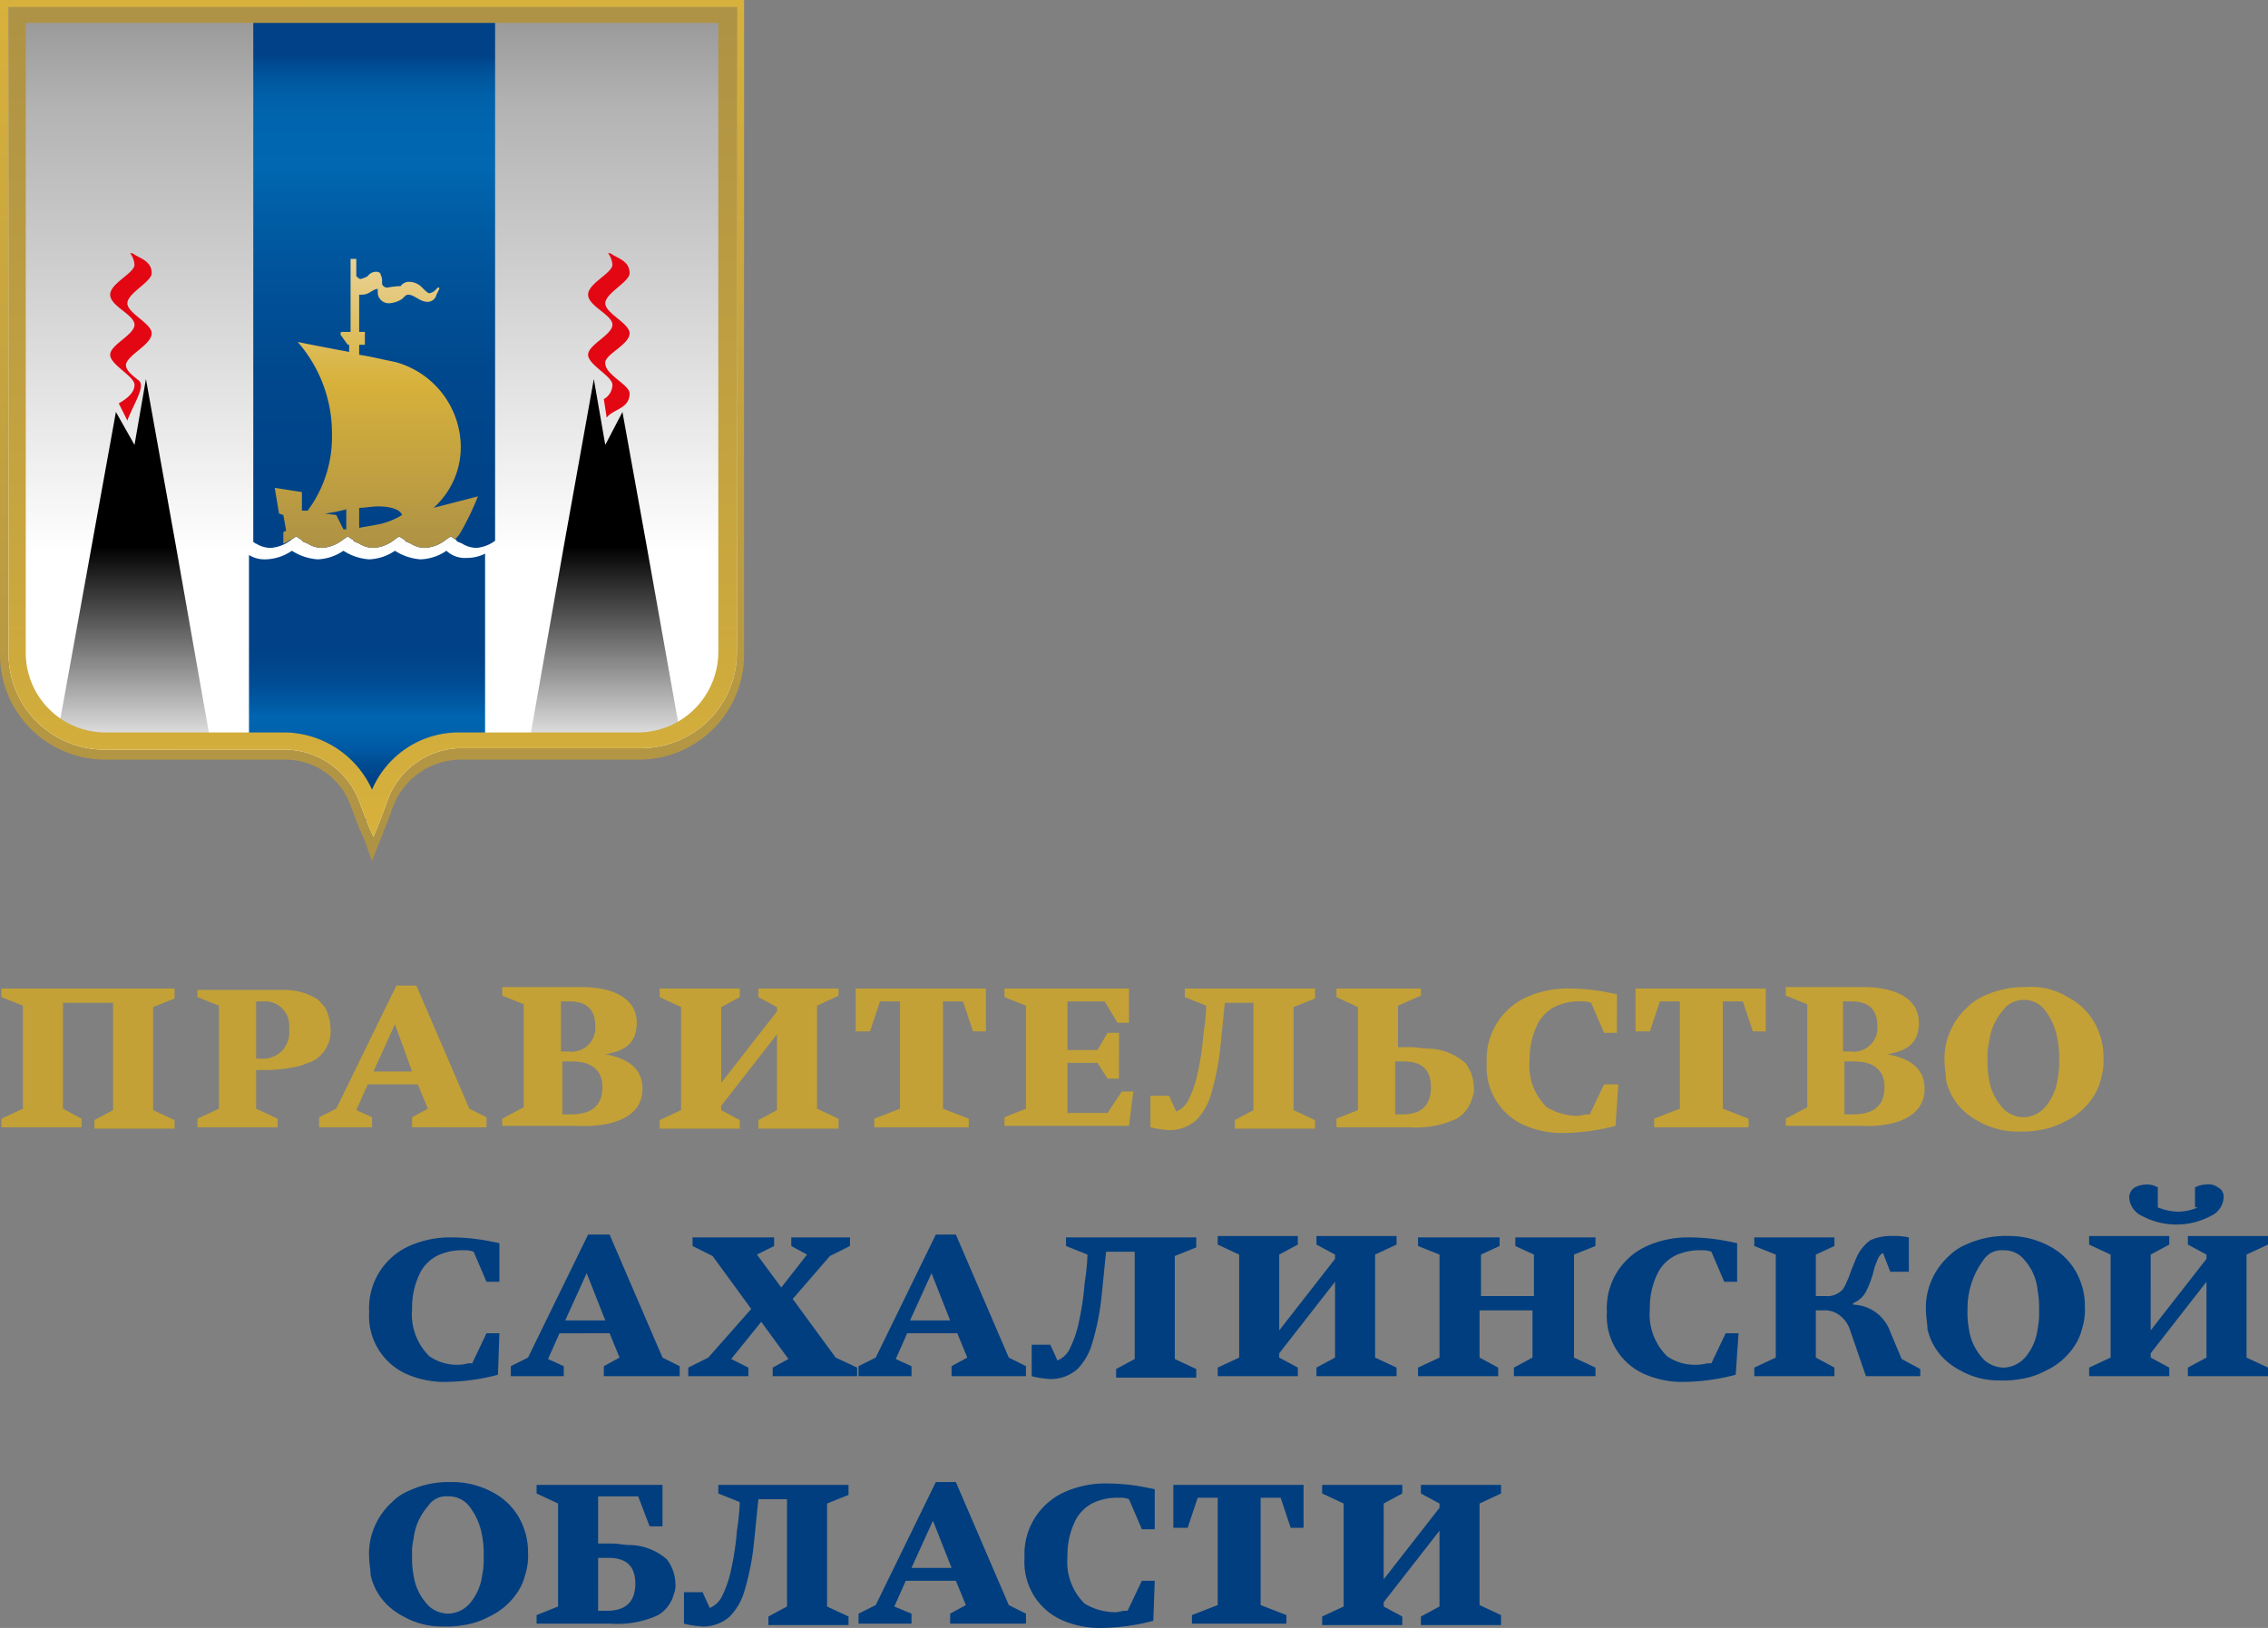 <svg id="Layer_1" data-name="Layer 1" xmlns="http://www.w3.org/2000/svg" xmlns:xlink="http://www.w3.org/1999/xlink" viewBox="0 0 158.5 113.8"><rect x="0" y="0" width="158.5" height="113.8" fill="#808080" stroke="none"/><defs><style>.cls-1{fill:none;}.cls-2{fill:#c3a136;}.cls-3{fill:#003e7f;}.cls-4{fill:url(#linear-gradient);}.cls-5{clip-path:url(#clip-path);}.cls-6{fill:url(#linear-gradient-2);}.cls-7{fill:url(#linear-gradient-3);}.cls-8{fill:#e30613;}.cls-9{fill:url(#linear-gradient-4);}.cls-10{fill:url(#linear-gradient-5);}.cls-11{fill:url(#linear-gradient-6);}.cls-12{fill:url(#linear-gradient-7);}.cls-13{fill:url(#linear-gradient-8);}</style><linearGradient id="linear-gradient" x1="28.4" y1="125.18" x2="28.4" y2="64.86" gradientTransform="matrix(1, 0, 0, -1, 0, 128)" gradientUnits="userSpaceOnUse"><stop offset="0" stop-color="#d7b13b"/><stop offset="1" stop-color="#ae9245"/></linearGradient><clipPath id="clip-path" transform="translate(-2.4 -2.9)"><path class="cls-1" d="M28.4,63.1l-.5-1.4-.4-.9-.6-1.6A4.84,4.84,0,0,0,22.3,56H9.7a7.34,7.34,0,0,1-7.3-7.3V2.9h52V48.7A7.34,7.34,0,0,1,47.1,56H34.6a5.11,5.11,0,0,0-4.7,3.2l-.4,1.1-.6,1.5-.5,1.3Z"/></clipPath><linearGradient id="linear-gradient-2" x1="3" y1="95.6" x2="53.8" y2="95.6" xlink:href="#linear-gradient"/><linearGradient id="linear-gradient-3" x1="28.45" y1="124.6" x2="28.45" y2="66.47" gradientTransform="matrix(1, 0, 0, -1, 0, 128)" gradientUnits="userSpaceOnUse"><stop offset="0" stop-color="#969696"/><stop offset="0.12" stop-color="#b3b3b3"/><stop offset="0.66" stop-color="#fff"/></linearGradient><linearGradient id="linear-gradient-4" x1="28.4" y1="67.7" x2="28.4" y2="124.09" gradientTransform="matrix(1, 0, 0, -1, 0, 128)" gradientUnits="userSpaceOnUse"><stop offset="0.05" stop-color="#004187"/><stop offset="0.07" stop-color="#004b92"/><stop offset="0.09" stop-color="#0059a3"/><stop offset="0.11" stop-color="#0062ad"/><stop offset="0.13" stop-color="#0065b1"/><stop offset="0.14" stop-color="#005da7"/><stop offset="0.17" stop-color="#004d95"/><stop offset="0.2" stop-color="#00448a"/><stop offset="0.22" stop-color="#004187"/><stop offset="0.43" stop-color="#004388"/><stop offset="0.56" stop-color="#00488e"/><stop offset="0.67" stop-color="#005299"/><stop offset="0.77" stop-color="#0060a8"/><stop offset="0.81" stop-color="#0067b0"/><stop offset="0.87" stop-color="#0065ae"/><stop offset="0.9" stop-color="#0060a8"/><stop offset="0.92" stop-color="#00579e"/><stop offset="0.94" stop-color="#004a91"/><stop offset="0.95" stop-color="#004187"/></linearGradient><linearGradient id="linear-gradient-5" x1="28.7" y1="106.97" x2="28.7" y2="86.86" gradientTransform="matrix(1, 0, 0, -1, 0, 128)" gradientUnits="userSpaceOnUse"><stop offset="0" stop-color="#ead297"/><stop offset="0.43" stop-color="#d7b13b"/><stop offset="1" stop-color="#ae9245"/></linearGradient><linearGradient id="linear-gradient-6" x1="44.65" y1="73.26" x2="44.65" y2="98.56" gradientTransform="matrix(1, 0, 0, -1, 0, 128)" gradientUnits="userSpaceOnUse"><stop offset="0" stop-color="#e6e6e6"/><stop offset="0.54"/></linearGradient><linearGradient id="linear-gradient-7" x1="11.8" y1="73.26" x2="11.8" y2="98.56" xlink:href="#linear-gradient-6"/><linearGradient id="linear-gradient-8" x1="28.45" y1="66.48" x2="28.45" y2="124.62" xlink:href="#linear-gradient"/></defs><title>Правительство_Сахалинской области рус</title><path class="cls-2" d="M143.8,72.8a1.8,1.8,0,0,1,1.5.7,4.57,4.57,0,0,1,.9,2.1,6.15,6.15,0,0,1,.1,1.4,5.28,5.28,0,0,1-.1,1.3,3.77,3.77,0,0,1-.8,1.9,2.07,2.07,0,0,1-1.6.8,2.11,2.11,0,0,1-1.3-.5,3.85,3.85,0,0,1-1.1-2.2,6.15,6.15,0,0,1-.1-1.4,3.75,3.75,0,0,1,.1-1.1,4.12,4.12,0,0,1,1-2.3,1.75,1.75,0,0,1,1.4-.7m.2-.9a6.53,6.53,0,0,0-2.9.6,3.6,3.6,0,0,0-1.2.8,4.92,4.92,0,0,0-1.4,2.2,4.68,4.68,0,0,0-.2,1.7c0,.4.1.8.1,1.2a4.17,4.17,0,0,0,1.4,2.3,4.7,4.7,0,0,0,.9.6,5.48,5.48,0,0,0,2.8.7,6.6,6.6,0,0,0,1.4-.1,5.46,5.46,0,0,0,1.8-.6,4.81,4.81,0,0,0,1.9-1.6,3.79,3.79,0,0,0,.6-1.3,4.4,4.4,0,0,0,.2-1.6,4.67,4.67,0,0,0-.3-1.7,4.52,4.52,0,0,0-2.2-2.5,4.83,4.83,0,0,0-2.9-.7m-9.9,7c0,1.4-.9,1.9-2.2,1.9h-.6V77.1h.7c1.2,0,2.1.5,2.1,1.8m-.5-4.3a1.66,1.66,0,0,1-1.9,1.8h-.5V72.9h.6c1.1,0,1.8.5,1.8,1.7m3.3,4.4c0-1.7-1.5-2.2-2.6-2.4,1-.2,2.2-.5,2.2-2.2,0-2-2.2-2.5-3.8-2.5h-5.5v.6l1.5.6v7.2l-1.5.8v.5h5.2c1.8.1,4.5-.3,4.5-2.6m-11.1-4V72h-9.1v3h1l.7-2.1h1.4v7.5l-1.8.7v.6h6.6v-.6l-1.8-.7V72.9h1.4l.7,2.1Zm-10.3,3.7h-1l-1,2.1h-.2c-.2,0-.4.1-.7.1a4.22,4.22,0,0,1-2.1-.6,4,4,0,0,1-1.2-3.3,5.45,5.45,0,0,1,.5-2.4,2.76,2.76,0,0,1,1.7-1.5,3.9,3.9,0,0,1,1.4-.2,1.7,1.7,0,0,1,.7.1l.9,2.1h.9V72.4l-.5-.1a14.07,14.07,0,0,0-2.8-.3,7,7,0,0,0-3,.6,4.75,4.75,0,0,0-2.8,4.6,4.44,4.44,0,0,0,2.5,4.3,6.56,6.56,0,0,0,2.9.6,14.87,14.87,0,0,0,3.6-.5ZM99.9,77.1h.6c.8,0,1.9.2,1.9,1.8,0,1.3-.7,1.9-2,1.9h-.5Zm1.6-5.1H95.8v.6l1.5.7v7.2l-1.5.6v.6h5.1a6.73,6.73,0,0,0,3.3-.6,2.43,2.43,0,0,0,1.1-1.5,1.48,1.48,0,0,0,.1-.7,2.89,2.89,0,0,0-.6-1.7,4.06,4.06,0,0,0-2.6-1c-.4,0-.8-.1-1.2-.1h-.9V73.2l1.6-.7V72Zm-7.2,0H85.2v.6l1.5.6a16.83,16.83,0,0,1-.2,2,19.34,19.34,0,0,1-.4,2.7,7.71,7.71,0,0,1-.7,2,1.68,1.68,0,0,1-.8.7l-.5-1.1H82.8v2.2a6.88,6.88,0,0,0,1.3.2,2.8,2.8,0,0,0,1.9-.7,4.25,4.25,0,0,0,1-1.7,18.07,18.07,0,0,0,.6-2.7c.1-.7.2-1.9.4-3.8h2v7.5l-1.3.7v.6h5.6v-.6l-1.5-.7V73.3l1.5-.6ZM81.6,79.2h-.8l-1,1.5H77V77.2h2.1l.7,1.1h.8V75.1h-.8l-.7,1.2H77V72.9h2.6l.9,1.5h.8V72H72.6v.6l1.5.6v7.2l-1.5.6v.6h8.7ZM71.3,75V72H62.2v3h1l.7-2.1h1.4v7.5l-1.8.7v.6h6.6v-.6l-1.8-.7V72.9h1.4l.7,2.1ZM61,81.7v-.6l-1.5-.7V73.2l1.5-.7V72H55.4v.6l1.3.7v.3l-3.9,5V73.3l1.3-.7V72H48.5v.6l1.5.7v7.2l-1.5.7v.6h5.6v-.6l-1.3-.7v-.3l3.9-5v5.3l-1.3.7v.6H61ZM44.5,78.9c0,1.4-.9,1.9-2.2,1.9h-.6V77.1h.7c1.2,0,2.1.5,2.1,1.8M44,74.6a1.66,1.66,0,0,1-1.9,1.8h-.5V72.9h.6c1.1,0,1.8.5,1.8,1.7M47.3,79c0-1.7-1.5-2.2-2.6-2.4,1-.2,2.2-.5,2.2-2.2,0-2-2.2-2.5-3.8-2.5H37.5v.6l1.5.6v7.2l-1.5.8v.5h5.2c1.9.1,4.6-.3,4.6-2.6M31.2,77.8H28.5L30,74.5Zm5.2,3.9V81l-1.2-.6-3.7-8.6H30.1l-4.2,8.6-1.2.6v.7h3.7V81l-1.1-.5.8-1.8h3.5l.7,1.7-1.1.6v.7ZM20.3,72.9h.5a1.69,1.69,0,0,1,1.8,1.9,1.83,1.83,0,0,1-2,2.1h-.3ZM16.2,72v.6l1.5.6v7.2l-1.5.7v.6h5.6v-.6l-1.5-.7V77.7H21a10.5,10.5,0,0,0,2.4-.3c.3-.1.5-.2.8-.3a2.36,2.36,0,0,0,1.3-2.3,3.31,3.31,0,0,0-.4-1.5c-.2-.2-.4-.5-.6-.6a4.27,4.27,0,0,0-2.3-.6h-6Zm-1.5,0H2.5v.6l1.5.6v7.2l-1.5.7v.6H8.1v-.6l-1.3-.7V73h3.5v7.5L9,81.2v.6h5.6v-.6l-1.5-.7V73.3l1.5-.6V72Z" transform="translate(-2.4 -2.9)"/><path class="cls-3" d="M156,87.3a3.53,3.53,0,0,1-1.4.3,3.93,3.93,0,0,1-1.4-.3V85.9a1.55,1.55,0,0,0-.8-.2,1.88,1.88,0,0,0-.8.2.84.84,0,0,0-.4.7,1.51,1.51,0,0,0,.9,1.3,5.1,5.1,0,0,0,4.8,0,1.51,1.51,0,0,0,.9-1.3.72.72,0,0,0-.4-.7,1.08,1.08,0,0,0-.8-.2,1.88,1.88,0,0,0-.8.2v1.4Zm4.9,11.8v-.6l-1.5-.7V90.6l1.5-.7v-.6h-5.6v.6l1.3.7v.3l-3.9,5V90.6l1.3-.7v-.6h-5.6v.6l1.5.7v7.2l-1.5.7v.6H154v-.6l-1.3-.7v-.3l3.9-5v5.3l-1.3.7v.6Zm-18.5-8.8a1.8,1.8,0,0,1,1.5.7,3.73,3.73,0,0,1,.9,2.1,6.15,6.15,0,0,1,.1,1.4,5.28,5.28,0,0,1-.1,1.3,3.77,3.77,0,0,1-.8,1.9,2.07,2.07,0,0,1-1.6.8,2.11,2.11,0,0,1-1.3-.5,3.85,3.85,0,0,1-1.1-2.2,6.15,6.15,0,0,1-.1-1.4A5.69,5.69,0,0,1,141,91a1.5,1.5,0,0,1,1.4-.7m.3-1a6.53,6.53,0,0,0-2.9.6,3.6,3.6,0,0,0-1.2.8,4.92,4.92,0,0,0-1.4,2.2,4.68,4.68,0,0,0-.2,1.7c0,.4.1.8.1,1.2a4.17,4.17,0,0,0,1.4,2.3,4.7,4.7,0,0,0,.9.6,5.48,5.48,0,0,0,2.8.7,6.6,6.6,0,0,0,1.4-.1,5.46,5.46,0,0,0,1.8-.6,4.81,4.81,0,0,0,1.9-1.6,3.79,3.79,0,0,0,.6-1.3,4.4,4.4,0,0,0,.2-1.6,4.67,4.67,0,0,0-.3-1.7,4.52,4.52,0,0,0-2.2-2.5,5.92,5.92,0,0,0-2.9-.7m-12.1.1H125V90l1.5.6v7.2l-1.5.7v.6h5.6v-.6l-1.3-.7V94.5h.5a1.68,1.68,0,0,1,1.1.3,2.1,2.1,0,0,1,.8,1.1l1.1,3.2h3.8v-.5l-1.3-.7-.8-1.9a2.83,2.83,0,0,0-2.6-1.9V94a1.8,1.8,0,0,0,.9-.8,7.19,7.19,0,0,0,.6-1.7c.2-.5.3-.9.6-1l.5,1.3h1.3V89.4a4.87,4.87,0,0,0-1.2-.1,3.48,3.48,0,0,0-1.5.3,3.05,3.05,0,0,0-1,1.3c-.2.5-.3.7-.5,1.3-.2.4-.3.8-.6,1a1.43,1.43,0,0,1-1,.3h-.7V90.6l1.3-.6Zm-6.7,6.7H123l-1,2.1h-.2c-.2,0-.4.1-.8.1a3.38,3.38,0,0,1-2.1-.6,4.1,4.1,0,0,1-1.2-3.3,5.45,5.45,0,0,1,.5-2.4,2.76,2.76,0,0,1,1.7-1.5,3.9,3.9,0,0,1,1.4-.2,1.7,1.7,0,0,1,.7.1l.9,2.1h.9V89.8l-.5-.1a14.07,14.07,0,0,0-2.8-.3,7,7,0,0,0-3,.6,4.75,4.75,0,0,0-2.8,4.6,4.44,4.44,0,0,0,2.5,4.3,6.56,6.56,0,0,0,2.9.6,14.87,14.87,0,0,0,3.6-.5Zm-10,3v-.6l-1.5-.7V90.6l1.5-.6v-.6h-5.6V90l1.3.6v2.9h-3.7V90.6l1.3-.6v-.6h-5.7V90l1.5.6v7.2l-1.5.7v.6h5.6v-.6l-1.3-.7V94.5h3.7v3.3l-1.3.7v.6Zm-13.9,0v-.6l-1.5-.7V90.6l1.5-.7v-.6H94.4v.6l1.3.7v.3l-3.9,5V90.6l1.3-.7v-.6H87.5v.6l1.5.7v7.2l-1.5.7v.6h5.6v-.6l-1.3-.7v-.3l3.9-5v5.3l-1.3.7v.6ZM86,89.4H76.9V90l1.5.6a16.83,16.83,0,0,1-.2,2,19.34,19.34,0,0,1-.4,2.7,7.71,7.71,0,0,1-.7,2,1.68,1.68,0,0,1-.8.7l-.5-1.1H74.5v2.2a6.88,6.88,0,0,0,1.3.2,2.8,2.8,0,0,0,1.9-.7,4.25,4.25,0,0,0,1-1.7,18.07,18.07,0,0,0,.6-2.7c.1-.7.2-1.9.4-3.8h2v7.5l-1.3.7v.6H86v-.6l-1.5-.7V90.7l1.5-.6ZM68.8,95.2H66l1.5-3.3Zm5.3,3.9v-.7l-1.2-.6-3.7-8.6H67.8l-4.2,8.6-1.2.6v.7h3.7v-.7L65,97.9l.8-1.8h3.5l.7,1.7-1.1.6v.7Zm-11.8,0v-.6l-1.5-.7-3-4.1,2.6-3,1.4-.7v-.6H57.7V90l1.1.6L57,92.9l-1.7-2.3,1.2-.6v-.6H50.8V90l1.4.7,2.7,3.7-3,3.4-1.4.7v.6h4.2v-.6l-1.2-.6,2.1-2.6,1.9,2.6-1.1.6v.6ZM44.7,95.2H41.9l1.5-3.3Zm5.2,3.9v-.7l-1.2-.6L45,89.2H43.5l-4.2,8.6-1.2.6v.7h3.7v-.7l-1.1-.5.8-1.8H45l.7,1.7-1.1.6v.7Zm-12.6-3h-.9l-1,2.1h-.2c-.2,0-.4.1-.7.1a3.38,3.38,0,0,1-2.1-.6,4.1,4.1,0,0,1-1.2-3.3,5.45,5.45,0,0,1,.5-2.4,2.76,2.76,0,0,1,1.7-1.5,3.9,3.9,0,0,1,1.4-.2,1.7,1.7,0,0,1,.7.1l.9,2.1h.9V89.8l-.5-.1a14.07,14.07,0,0,0-2.8-.3,7,7,0,0,0-3,.6,4.75,4.75,0,0,0-2.8,4.6,4.44,4.44,0,0,0,2.5,4.3,6.56,6.56,0,0,0,2.9.6,14.87,14.87,0,0,0,3.6-.5Z" transform="translate(-2.4 -2.9)"/><path class="cls-3" d="M107.3,116.4v-.6l-1.5-.7V108l1.5-.7v-.6h-5.6v.6l1.3.7v.3l-3.9,5V108l1.3-.7v-.6H94.8v.6l1.5.7v7.2l-1.5.7v.6h5.6v-.6l-1.3-.7v-.3l3.9-5v5.3l-1.3.7v.6h5.6Zm-13.8-6.7v-3H84.4v3h1l.7-2.1h1.4v7.5l-1.8.7v.6h6.6v-.6l-1.8-.7v-7.5h1.4l.7,2.1Zm-10.4,3.7h-.9l-1,2.1H81c-.2,0-.4.1-.7.1a4.22,4.22,0,0,1-2.1-.6,4.1,4.1,0,0,1-1.2-3.3,5.45,5.45,0,0,1,.5-2.4,2.76,2.76,0,0,1,1.7-1.5,3.9,3.9,0,0,1,1.4-.2,1.7,1.7,0,0,1,.7.1l.9,2.1h.9V107l-.5-.1a14.07,14.07,0,0,0-2.8-.3,7,7,0,0,0-3,.6,4.75,4.75,0,0,0-2.8,4.6,4.44,4.44,0,0,0,2.5,4.3,6.56,6.56,0,0,0,2.9.6,14.87,14.87,0,0,0,3.6-.5Zm-14.2-.9H66.1l1.5-3.3Zm5.2,3.9v-.7l-1.2-.6-3.7-8.6H67.8l-4.2,8.6-1.2.6v.7h3.7v-.7l-1.2-.5.8-1.8h3.5l.7,1.7-1.1.6v.7Zm-12.4-9.7H52.6v.6l1.5.6a16.83,16.83,0,0,1-.2,2,19.34,19.34,0,0,1-.4,2.7,7.71,7.71,0,0,1-.7,2,1.68,1.68,0,0,1-.8.7l-.5-1.1H50.2v2.2a6.88,6.88,0,0,0,1.3.2,2.8,2.8,0,0,0,1.9-.7,4.25,4.25,0,0,0,1-1.7,18.07,18.07,0,0,0,.6-2.7c.1-.7.2-1.9.4-3.8h2v7.5l-1.3.7v.6h5.6v-.6l-1.5-.7V108l1.5-.6Zm-17.5,5.1h.7c.8,0,1.9.2,1.9,1.8,0,1.3-.7,1.9-2,1.9h-.6Zm4.4-5.1H39.9v.6l1.5.7v7.2l-1.5.6v.6h5.2a6.73,6.73,0,0,0,3.3-.6,2.43,2.43,0,0,0,1.1-1.5,1.48,1.48,0,0,0,.1-.7,2.89,2.89,0,0,0-.6-1.7,4.06,4.06,0,0,0-2.6-1c-.4,0-.8-.1-1.2-.1h-1v-3.3H47l.8,2.1h.9v-2.9Zm-14.9.8a1.8,1.8,0,0,1,1.5.7,4.57,4.57,0,0,1,.9,2.1,6.15,6.15,0,0,1,.1,1.4,5.28,5.28,0,0,1-.1,1.3,3.77,3.77,0,0,1-.8,1.9,2.07,2.07,0,0,1-1.6.8,2.11,2.11,0,0,1-1.3-.5,3.85,3.85,0,0,1-1.1-2.2,6.15,6.15,0,0,1-.1-1.4,3.75,3.75,0,0,1,.1-1.1,4.12,4.12,0,0,1,1-2.3,1.51,1.51,0,0,1,1.4-.7m.2-1a6.53,6.53,0,0,0-2.9.6,3.6,3.6,0,0,0-1.2.8,4.92,4.92,0,0,0-1.4,2.2,4.68,4.68,0,0,0-.2,1.7c0,.4.1.8.1,1.2a4.17,4.17,0,0,0,1.4,2.3,4.7,4.7,0,0,0,.9.6,5.48,5.48,0,0,0,2.8.7,6.6,6.6,0,0,0,1.4-.1,5.46,5.46,0,0,0,1.8-.6,4.81,4.81,0,0,0,1.9-1.6,3.79,3.79,0,0,0,.6-1.3,4.4,4.4,0,0,0,.2-1.6,4.67,4.67,0,0,0-.3-1.7,4.52,4.52,0,0,0-2.2-2.5,5.92,5.92,0,0,0-2.9-.7" transform="translate(-2.4 -2.9)"/><path class="cls-4" d="M28.4,63.1l-.5-1.4-.4-.9-.6-1.6A4.84,4.84,0,0,0,22.3,56H9.7a7.34,7.34,0,0,1-7.3-7.3V2.9h52V48.7A7.34,7.34,0,0,1,47.1,56H34.6a5.11,5.11,0,0,0-4.7,3.2l-.4,1.1-.6,1.5-.5,1.3Z" transform="translate(-2.4 -2.9)"/><g class="cls-5"><path class="cls-6" d="M3,3.4V48.6a6.7,6.7,0,0,0,6.7,6.7H22.3a5.6,5.6,0,0,1,5.2,3.6l.6,1.6.4.9.6-1.5.4-1.1a5.51,5.51,0,0,1,5.2-3.6H47.2a6.7,6.7,0,0,0,6.7-6.7V3.4Z" transform="translate(-2.4 -2.9)"/></g><g class="cls-5"><path class="cls-7" d="M3,3.4V48.6a6.7,6.7,0,0,0,6.7,6.7H22.3a5.6,5.6,0,0,1,5.2,3.6l.6,1.6.4.9.6-1.5.4-1.1a5.51,5.51,0,0,1,5.2-3.6H47.2a6.7,6.7,0,0,0,6.7-6.7V3.4Z" transform="translate(-2.4 -2.9)"/></g><path class="cls-8" d="M13,26.2c0-.7-1.7-1.4-1.7-2.1S13,22.6,13,22c0-.8-.7-1-1.2-1.3a.37.37,0,0,0-.3-.1,1.58,1.58,0,0,1,.3.8c0,.6-1.7,1.3-1.7,2.1s1.7,1.4,1.7,2.1-1.7,1.4-1.7,2.1,1.7,1.5,1.7,2.1-.6,1-1.1,1.3l.6,1.2c.4-1.1,1.3-2.4.8-2.8s-.9-.7-.9-1.1C11.3,27.7,13,27,13,26.2Z" transform="translate(-2.4 -2.9)"/><path class="cls-8" d="M46.4,26.2c0-.7-1.7-1.4-1.7-2.1s1.7-1.5,1.7-2.1c0-.8-.7-1-1.2-1.3a.37.37,0,0,0-.3-.1,1.58,1.58,0,0,1,.3.8c0,.6-1.7,1.3-1.7,2.1s1.7,1.4,1.7,2.1-1.7,1.4-1.7,2.1,1.7,1.5,1.7,2.1a1.17,1.17,0,0,1-.6,1l.2,1.3c.4-.6,1.6-.6,1.6-1.7,0-.6-1.7-1.3-1.7-2.1C44.6,27.7,46.4,27,46.4,26.2Z" transform="translate(-2.4 -2.9)"/><path class="cls-9" d="M33.6,41.4a3.43,3.43,0,0,1-1.8.6,3.8,3.8,0,0,1-1.8-.6,3.43,3.43,0,0,1-1.8.6,3.8,3.8,0,0,1-1.8-.6,3.43,3.43,0,0,1-1.8.6,3.8,3.8,0,0,1-1.8-.6A3.43,3.43,0,0,1,21,42a2.13,2.13,0,0,1-1.2-.3v13h2.1A6.11,6.11,0,0,1,28,60.3l.1-.1a6.09,6.09,0,0,1,6.1-5.5h2.1V41.6a2.77,2.77,0,0,1-1.3.3A1.87,1.87,0,0,1,33.6,41.4ZM20.1,4V40.8c.1,0,.1.1.2.1a1.93,1.93,0,0,0,1,.3,2.62,2.62,0,0,0,1.5-.6h0l.3-.2.3.2h0a.1.1,0,0,1,.1.1c.1.1.2.1.4.2a1.93,1.93,0,0,0,1,.3,2.62,2.62,0,0,0,1.5-.6h0l.3-.2.3.2h0a.1.1,0,0,1,.1.1c.1.1.2.1.4.2a1.93,1.93,0,0,0,1,.3,2.62,2.62,0,0,0,1.5-.6h0l.3-.2.3.2h0a.1.1,0,0,1,.1.1c.1.1.2.1.4.2a1.93,1.93,0,0,0,1,.3,2.62,2.62,0,0,0,1.5-.6h0l.3-.2.3.2h0a.1.1,0,0,1,.1.1c.1.1.2.1.4.2a1.93,1.93,0,0,0,1,.3,2.54,2.54,0,0,0,1.3-.5V4Z" transform="translate(-2.4 -2.9)"/><path class="cls-10" d="M21.6,37l.3,1.8.3.1.2,1.1-.2.1v.8h0c.3-.1.5-.3.6-.3h0l.3-.2.3.2h0a.1.1,0,0,1,.1.1c.1.1.2.1.4.2a1.93,1.93,0,0,0,1,.3,2.62,2.62,0,0,0,1.5-.6h0l.3-.2.3.2h0a.1.1,0,0,1,.1.1c.1.1.2.1.4.2a1.93,1.93,0,0,0,1,.3,2.62,2.62,0,0,0,1.5-.6h0l.3-.2.3.2h0a.1.1,0,0,1,.1.1c.1.1.2.1.4.2a1.93,1.93,0,0,0,1,.3,2.62,2.62,0,0,0,1.5-.6h0l.3-.2.3.2h0a2.18,2.18,0,0,0,.4-.5,19.74,19.74,0,0,0,1.2-2.5l-3.1.8A5.69,5.69,0,0,0,34.6,34,6.19,6.19,0,0,0,30,28.2c-1-.2-1.8-.4-2.5-.5V27h.4v-.9h-.4V23.5h.2a1.07,1.07,0,0,0,.6-.2c.2-.1.3-.2.5-.2h0v.3a.77.77,0,0,0,.8.7h0a1.9,1.9,0,0,0,.9-.3c.2-.2.3-.3.4-.3.5,0,.8.5,1.4.5a.63.63,0,0,0,.6-.5l.2-.4V23H33l-.2.2a.76.76,0,0,1-.4.2c-.1,0-.3-.2-.5-.4a1.27,1.27,0,0,0-.9-.4.71.71,0,0,0-.6.3,5.53,5.53,0,0,0-.9.1h0a.37.37,0,0,1-.3-.1c-.1-.1-.1-.1-.1-.3a.9.9,0,0,0-.1-.5c0-.1-.1-.2-.3-.2a.71.71,0,0,0-.6.3,1.69,1.69,0,0,1-.5.2c-.1,0-.2-.1-.3-.2h0V21h-.4v5.1h-.6a.1.1,0,0,0-.1.1v.1l.5.7h.1v.5c-3.2-.6-3.6-.7-3.6-.7a9.69,9.69,0,0,1,2.4,6.5,8.64,8.64,0,0,1-1.7,5.3h-.4V37.3Zm5.9,1.4c.4,0,.9-.1,1.3-.1,1.1,0,1.6.3,1.7.6a5.34,5.34,0,0,1-1.4.6c-.4.1-1.1.2-1.6.3Zm-.9.1v1.4h-.2l-.5-1-.8-.1A9.92,9.92,0,0,0,26.6,38.5Z" transform="translate(-2.4 -2.9)"/><path class="cls-11" d="M47.6,41.1l-1.7-9.4L44.7,34l-.8-4.6L41.8,41.1,39.4,54.7h7.7a6.44,6.44,0,0,0,2.8-.7Z" transform="translate(-2.4 -2.9)"/><path class="cls-12" d="M14.7,41.1,12.6,29.4,11.8,34l-1.3-2.3L8.8,41.1,6.5,53.8a5.71,5.71,0,0,0,3.2.9h7.4Z" transform="translate(-2.4 -2.9)"/><path class="cls-13" d="M3,3.4V48.6a6.7,6.7,0,0,0,6.7,6.7H22.3a5.6,5.6,0,0,1,5.2,3.6l.6,1.6.4.9.6-1.5.4-1.1a5.51,5.51,0,0,1,5.2-3.6H47.2a6.7,6.7,0,0,0,6.7-6.7V3.4ZM9.7,54.1a5.57,5.57,0,0,1-5.5-5.6V4.5H52.6v44a5.64,5.64,0,0,1-5.5,5.6H34.5a6.59,6.59,0,0,0-6.1,4,6.8,6.8,0,0,0-6.1-4Z" transform="translate(-2.4 -2.9)"/></svg>